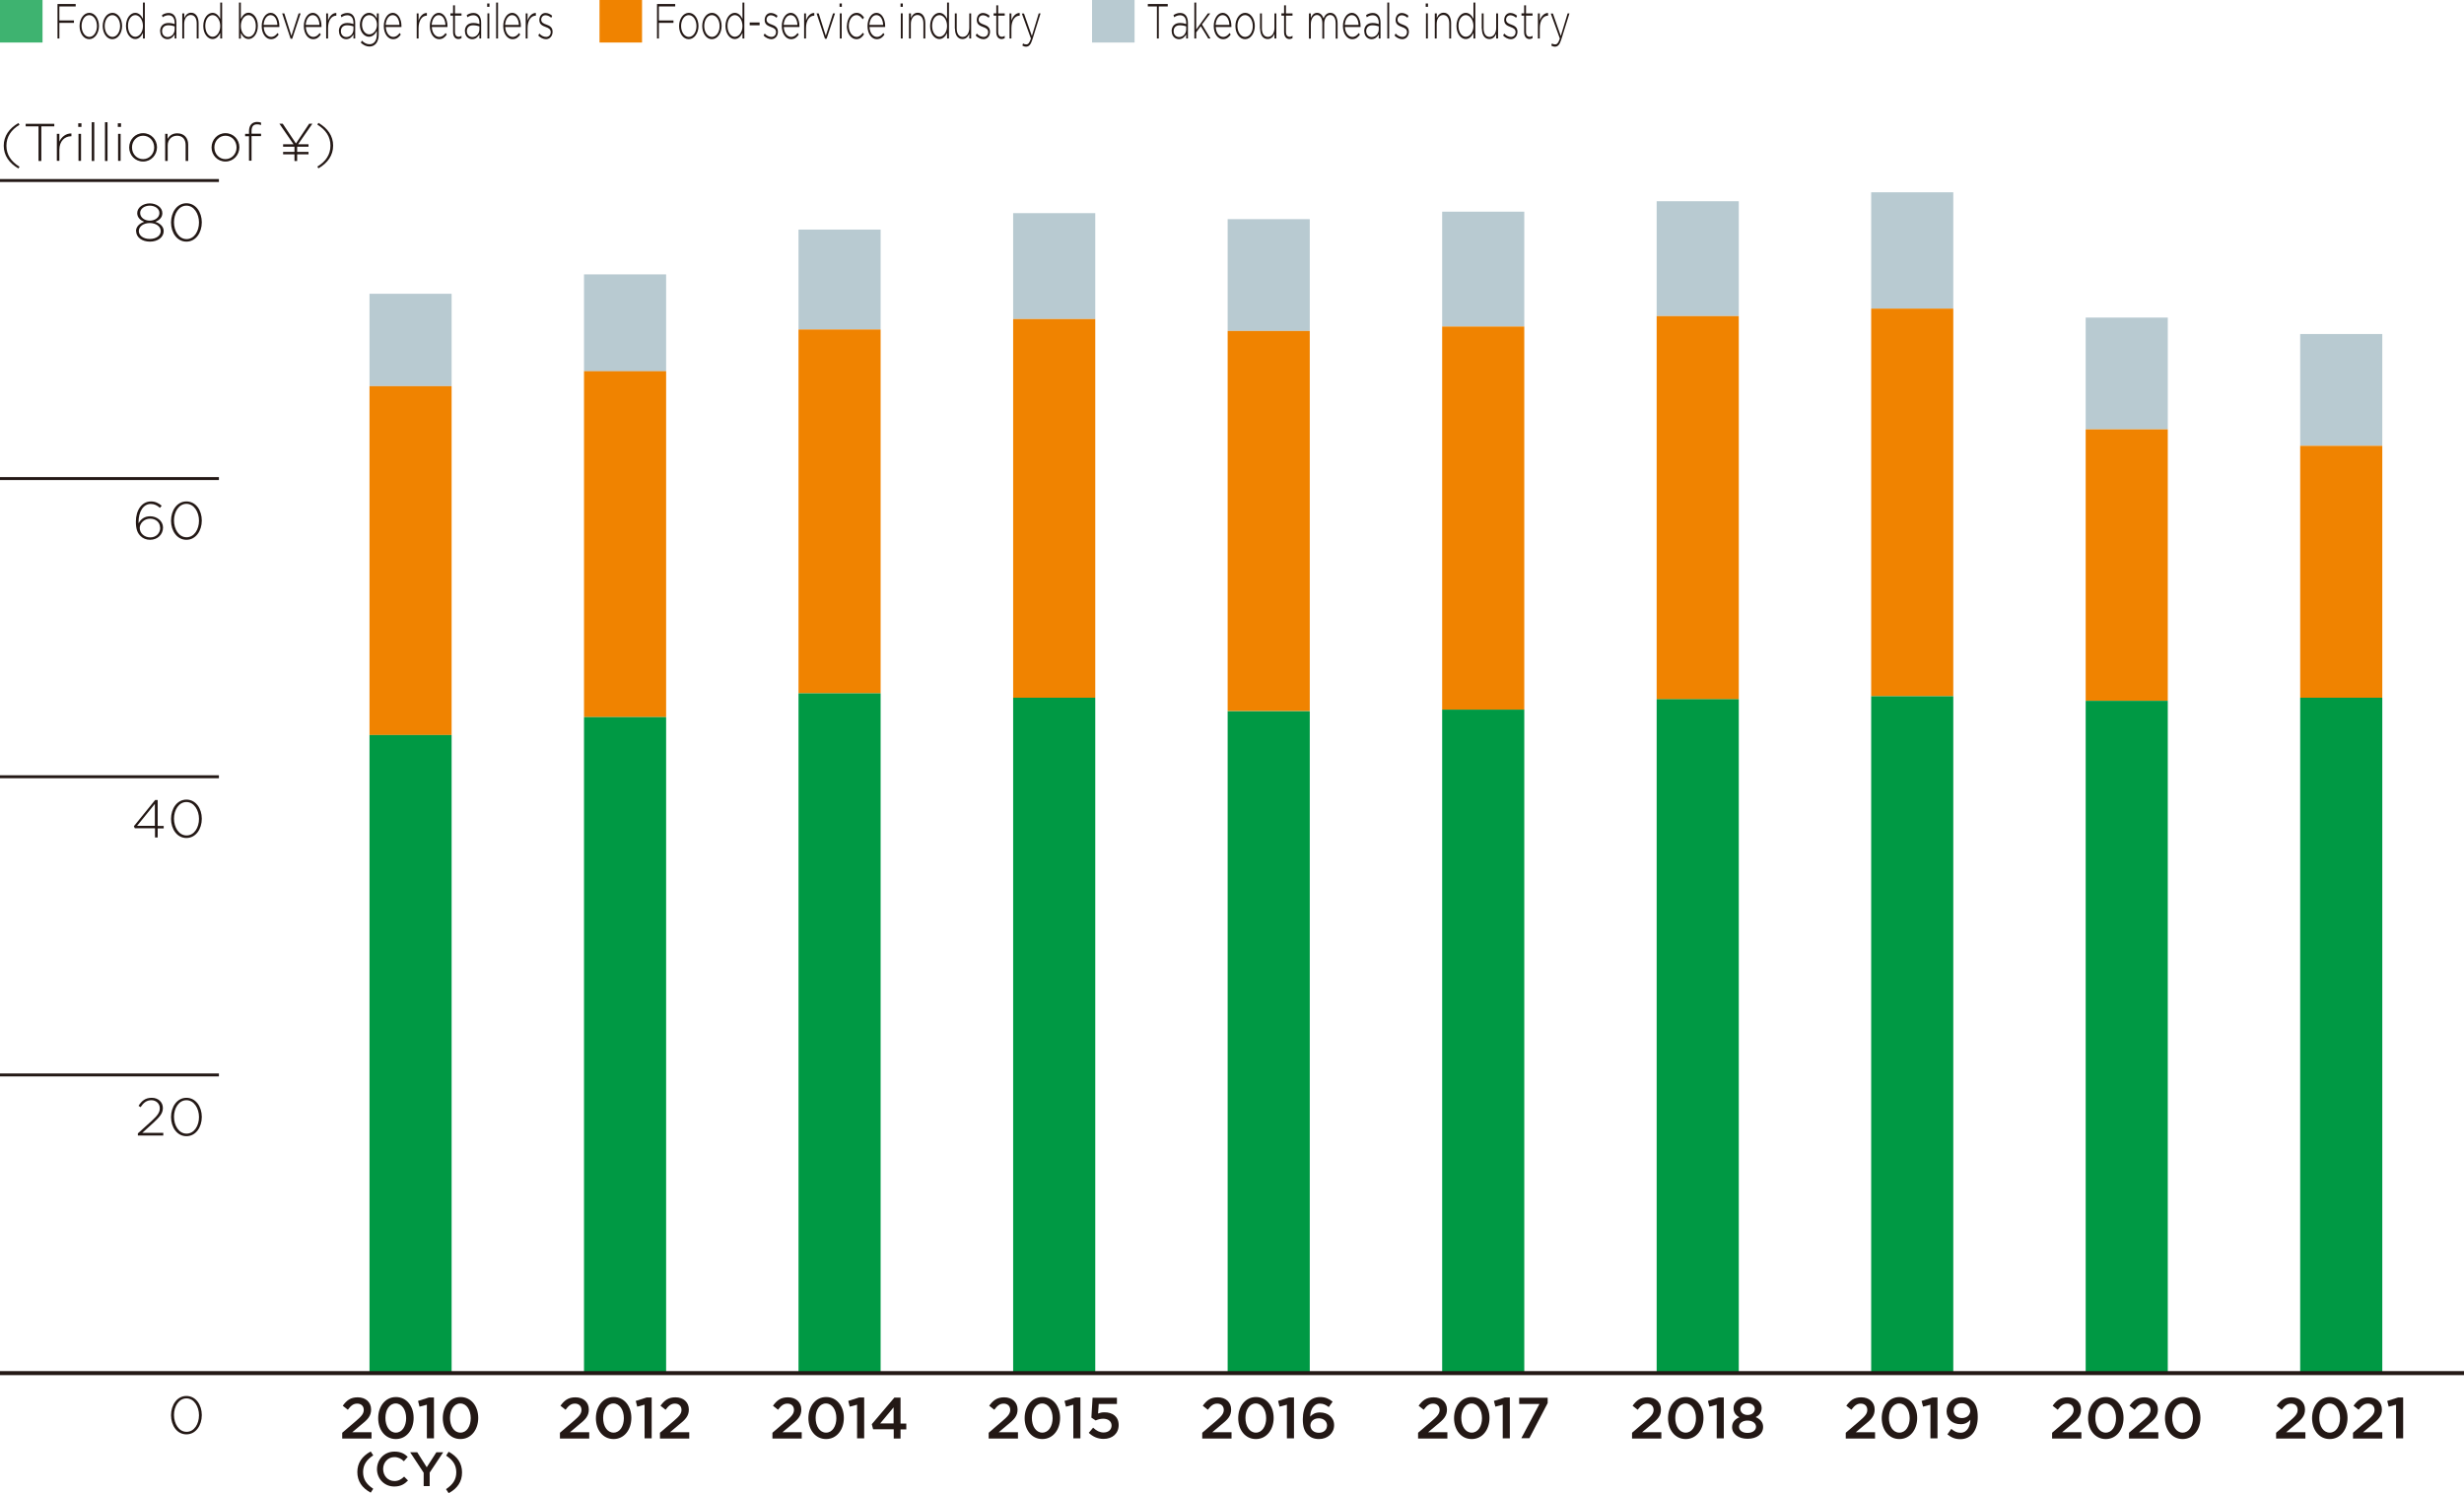 <?xml version="1.0" encoding="UTF-8"?><svg id="_レイヤー_2" xmlns="http://www.w3.org/2000/svg" viewBox="0 0 184.25 111.65"><defs><style>.cls-1{fill:#094;}.cls-2{fill:#f08300;}.cls-3{fill:#b8cad1;}.cls-4{fill:#231815;}.cls-5{fill:#3eb370;}.cls-6{stroke-width:.22px;}.cls-6,.cls-7{fill:none;stroke:#231815;stroke-miterlimit:10;}.cls-7{stroke-width:.3px;}</style></defs><g id="_レイヤー_1-2"><g><line class="cls-6" y1="13.5" x2="16.37" y2="13.5"/><line class="cls-6" y1="80.39" x2="16.37" y2="80.39"/><line class="cls-6" y1="58.09" x2="16.37" y2="58.09"/><line class="cls-6" y1="35.79" x2="16.37" y2="35.79"/><g><path class="cls-4" d="M10.3,84.77l1.04-.94c.46-.42,.61-.65,.61-.95,0-.36-.29-.6-.63-.6-.35,0-.58,.18-.81,.52l-.15-.1c.24-.37,.5-.6,.99-.6s.83,.33,.83,.76h0c0,.39-.21,.64-.69,1.09l-.85,.77h1.57v.2h-1.9v-.15Z"/><path class="cls-4" d="M12.79,83.54h0c0-.77,.45-1.44,1.15-1.44s1.15,.66,1.15,1.43h0c0,.77-.45,1.44-1.15,1.44s-1.15-.66-1.15-1.43Zm2.09,0h0c0-.65-.37-1.26-.94-1.26s-.93,.6-.93,1.24h0c0,.65,.36,1.26,.94,1.26s.93-.6,.93-1.24Z"/></g><g><path class="cls-4" d="M11.58,61.94h-1.5l-.07-.15,1.59-1.96h.19v1.94h.45v.18h-.45v.68h-.2v-.68Zm0-.18v-1.64l-1.33,1.64h1.33Z"/><path class="cls-4" d="M12.79,61.24h0c0-.77,.45-1.44,1.15-1.44s1.15,.66,1.15,1.43h0c0,.77-.45,1.44-1.15,1.44s-1.15-.66-1.15-1.43Zm2.09,0h0c0-.65-.37-1.26-.94-1.26s-.93,.6-.93,1.24h0c0,.65,.36,1.26,.94,1.26s.93-.6,.93-1.24Z"/></g><g><path class="cls-4" d="M10.51,40.09c-.23-.23-.35-.51-.35-1.08h0c0-.85,.44-1.51,1.13-1.51,.32,0,.56,.12,.8,.32l-.13,.16c-.21-.19-.42-.29-.69-.29-.56,0-.91,.58-.91,1.36v.08c.19-.33,.47-.52,.87-.52,.5,0,.96,.35,.96,.84h0c0,.53-.42,.92-.97,.92-.29,0-.54-.11-.71-.28Zm1.46-.63h0c0-.39-.31-.67-.75-.67s-.77,.35-.77,.69h0c0,.4,.34,.71,.79,.71s.74-.33,.74-.72Z"/><path class="cls-4" d="M12.79,38.94h0c0-.77,.45-1.44,1.15-1.44s1.15,.66,1.15,1.43h0c0,.77-.45,1.44-1.15,1.44s-1.15-.66-1.15-1.43Zm2.09,0h0c0-.65-.37-1.26-.94-1.26s-.93,.6-.93,1.24h0c0,.65,.36,1.26,.94,1.26s.93-.6,.93-1.24Z"/></g><g><path class="cls-4" d="M10.17,17.28h0c0-.33,.27-.58,.61-.69-.27-.11-.52-.32-.52-.65h0c0-.44,.46-.73,.94-.73s.94,.29,.94,.73h0c0,.34-.25,.54-.52,.65,.35,.11,.62,.36,.62,.69h0c0,.47-.45,.79-1.03,.79s-1.03-.32-1.03-.78Zm1.85,0h0c0-.35-.36-.6-.82-.6s-.82,.25-.82,.6h0c0,.32,.31,.59,.82,.59s.82-.27,.82-.59Zm-.1-1.35h0c0-.32-.32-.55-.72-.55s-.72,.23-.72,.54h0c0,.35,.33,.58,.72,.58s.72-.23,.72-.57Z"/><path class="cls-4" d="M12.79,16.64h0c0-.77,.45-1.44,1.15-1.44s1.15,.66,1.15,1.43h0c0,.77-.45,1.44-1.15,1.44s-1.15-.66-1.15-1.43Zm2.09,0h0c0-.65-.37-1.26-.94-1.26s-.93,.6-.93,1.24h0c0,.65,.36,1.26,.94,1.26s.93-.6,.93-1.24Z"/></g><path class="cls-4" d="M12.79,105.84h0c0-.77,.45-1.44,1.15-1.44s1.15,.66,1.15,1.43h0c0,.77-.45,1.44-1.15,1.44s-1.15-.66-1.15-1.43Zm2.09,0h0c0-.65-.37-1.26-.94-1.26s-.93,.6-.93,1.24h0c0,.65,.36,1.26,.94,1.26s.93-.6,.93-1.24Z"/><g><path class="cls-4" d="M25.59,107.15l1.04-.89c.42-.36,.57-.55,.57-.82,0-.3-.21-.47-.49-.47s-.47,.15-.7,.46l-.38-.3c.29-.4,.58-.63,1.12-.63,.59,0,1,.36,1,.91h0c0,.49-.25,.75-.79,1.18l-.62,.52h1.44v.47h-2.19v-.42Z"/><path class="cls-4" d="M28.28,106.06h0c0-.88,.53-1.58,1.33-1.58s1.32,.69,1.32,1.56h0c0,.88-.53,1.58-1.33,1.58s-1.32-.69-1.32-1.56Zm2.09,0h0c0-.61-.31-1.1-.78-1.1s-.77,.48-.77,1.08h0c0,.61,.3,1.1,.78,1.1s.77-.49,.77-1.08Z"/><path class="cls-4" d="M31.92,105.05l-.55,.15-.11-.43,.82-.26h.37v3.06h-.53v-2.51Z"/><path class="cls-4" d="M33.11,106.06h0c0-.88,.53-1.58,1.33-1.58s1.32,.69,1.32,1.56h0c0,.88-.53,1.58-1.33,1.58s-1.32-.69-1.32-1.56Zm2.09,0h0c0-.61-.31-1.1-.78-1.1s-.77,.48-.77,1.08h0c0,.61,.3,1.1,.78,1.1s.77-.49,.77-1.08Z"/></g><g><path class="cls-4" d="M41.87,107.15l1.04-.89c.42-.36,.57-.55,.57-.82,0-.3-.21-.47-.49-.47s-.47,.15-.7,.46l-.38-.3c.29-.4,.58-.63,1.12-.63,.59,0,1,.36,1,.91h0c0,.49-.25,.75-.79,1.18l-.62,.52h1.44v.47h-2.19v-.42Z"/><path class="cls-4" d="M44.56,106.06h0c0-.88,.53-1.58,1.33-1.58s1.32,.69,1.32,1.56h0c0,.88-.53,1.58-1.33,1.58s-1.32-.69-1.32-1.56Zm2.09,0h0c0-.61-.31-1.1-.78-1.1s-.77,.48-.77,1.08h0c0,.61,.3,1.1,.78,1.1s.77-.49,.77-1.08Z"/><path class="cls-4" d="M48.2,105.05l-.55,.15-.11-.43,.82-.26h.37v3.06h-.53v-2.51Z"/><path class="cls-4" d="M49.35,107.15l1.04-.89c.42-.36,.57-.55,.57-.82,0-.3-.21-.47-.49-.47s-.47,.15-.7,.46l-.38-.3c.29-.4,.58-.63,1.12-.63,.59,0,1,.36,1,.91h0c0,.49-.25,.75-.79,1.18l-.62,.52h1.44v.47h-2.19v-.42Z"/></g><g><path class="cls-4" d="M57.76,107.15l1.04-.89c.42-.36,.57-.55,.57-.82,0-.3-.21-.47-.49-.47s-.47,.15-.7,.46l-.38-.3c.29-.4,.58-.63,1.12-.63,.59,0,1,.36,1,.91h0c0,.49-.25,.75-.79,1.18l-.62,.52h1.44v.47h-2.19v-.42Z"/><path class="cls-4" d="M60.45,106.06h0c0-.88,.53-1.58,1.33-1.58s1.32,.69,1.32,1.56h0c0,.88-.53,1.58-1.33,1.58s-1.32-.69-1.32-1.56Zm2.09,0h0c0-.61-.31-1.1-.78-1.1s-.77,.48-.77,1.08h0c0,.61,.3,1.1,.78,1.1s.77-.49,.77-1.08Z"/><path class="cls-4" d="M64.09,105.05l-.55,.15-.11-.43,.82-.26h.37v3.06h-.53v-2.51Z"/><path class="cls-4" d="M66.82,106.89h-1.53l-.1-.38,1.69-1.99h.46v1.94h.43v.44h-.43v.68h-.51v-.68Zm0-.44v-1.2l-1,1.2h1Z"/></g><g><path class="cls-4" d="M73.93,107.15l1.04-.89c.42-.36,.57-.55,.57-.82,0-.3-.21-.47-.49-.47s-.47,.15-.7,.46l-.38-.3c.29-.4,.58-.63,1.12-.63,.59,0,1,.36,1,.91h0c0,.49-.25,.75-.79,1.18l-.62,.52h1.44v.47h-2.19v-.42Z"/><path class="cls-4" d="M76.62,106.06h0c0-.88,.53-1.58,1.33-1.58s1.32,.69,1.32,1.56h0c0,.88-.53,1.58-1.33,1.58s-1.32-.69-1.32-1.56Zm2.09,0h0c0-.61-.31-1.1-.78-1.1s-.77,.48-.77,1.08h0c0,.61,.3,1.1,.78,1.1s.77-.49,.77-1.08Z"/><path class="cls-4" d="M80.26,105.05l-.55,.15-.11-.43,.82-.26h.37v3.06h-.53v-2.51Z"/><path class="cls-4" d="M81.41,107.16l.33-.39c.24,.23,.5,.36,.78,.36,.36,0,.6-.21,.6-.52h0c0-.32-.26-.51-.63-.51-.22,0-.4,.06-.56,.13l-.32-.21,.09-1.49h1.82v.47h-1.36l-.05,.71c.14-.05,.28-.09,.48-.09,.59,0,1.06,.31,1.06,.95h0c0,.63-.46,1.04-1.13,1.04-.46,0-.83-.19-1.11-.46Z"/></g><g><path class="cls-4" d="M89.9,107.15l1.04-.89c.42-.36,.57-.55,.57-.82,0-.3-.21-.47-.49-.47s-.47,.15-.7,.46l-.38-.3c.29-.4,.58-.63,1.12-.63,.59,0,1,.36,1,.91h0c0,.49-.25,.75-.79,1.18l-.62,.52h1.44v.47h-2.19v-.42Z"/><path class="cls-4" d="M92.59,106.06h0c0-.88,.53-1.58,1.33-1.58s1.32,.69,1.32,1.56h0c0,.88-.53,1.58-1.33,1.58s-1.32-.69-1.32-1.56Zm2.09,0h0c0-.61-.31-1.1-.78-1.1s-.77,.48-.77,1.08h0c0,.61,.3,1.1,.78,1.1s.77-.49,.77-1.08Z"/><path class="cls-4" d="M96.23,105.05l-.55,.15-.11-.43,.82-.26h.37v3.06h-.53v-2.51Z"/><path class="cls-4" d="M97.79,107.3c-.23-.23-.37-.55-.37-1.16h0c0-.94,.44-1.66,1.3-1.66,.39,0,.66,.13,.93,.34l-.29,.41c-.21-.16-.39-.26-.66-.26-.53,0-.72,.55-.73,.97,.18-.19,.4-.31,.73-.31,.58,0,1.06,.35,1.06,.95h0c0,.61-.49,1.04-1.13,1.04-.37,0-.64-.12-.84-.32Zm1.44-.69h0c0-.31-.24-.54-.62-.54s-.62,.24-.62,.53h0c0,.32,.25,.55,.63,.55s.61-.23,.61-.55Z"/></g><g><path class="cls-4" d="M106.04,107.15l1.04-.89c.42-.36,.57-.55,.57-.82,0-.3-.21-.47-.49-.47s-.47,.15-.7,.46l-.38-.3c.29-.4,.58-.63,1.12-.63,.59,0,1,.36,1,.91h0c0,.49-.25,.75-.79,1.18l-.62,.52h1.44v.47h-2.19v-.42Z"/><path class="cls-4" d="M108.73,106.06h0c0-.88,.53-1.58,1.33-1.58s1.32,.69,1.32,1.56h0c0,.88-.53,1.58-1.33,1.58s-1.32-.69-1.32-1.56Zm2.09,0h0c0-.61-.31-1.1-.78-1.1s-.77,.48-.77,1.08h0c0,.61,.3,1.1,.78,1.1s.77-.49,.77-1.08Z"/><path class="cls-4" d="M112.37,105.05l-.55,.15-.11-.43,.82-.26h.37v3.06h-.53v-2.51Z"/><path class="cls-4" d="M115.13,105h-1.53v-.47h2.13v.4l-1.37,2.63h-.6l1.36-2.57Z"/></g><g><path class="cls-4" d="M138.02,107.15l1.04-.89c.42-.36,.57-.55,.57-.82,0-.3-.21-.47-.49-.47s-.47,.15-.7,.46l-.38-.3c.29-.4,.58-.63,1.12-.63,.59,0,1,.36,1,.91h0c0,.49-.25,.75-.79,1.18l-.62,.52h1.44v.47h-2.19v-.42Z"/><path class="cls-4" d="M140.71,106.06h0c0-.88,.53-1.58,1.33-1.58s1.32,.69,1.32,1.56h0c0,.88-.53,1.58-1.33,1.58s-1.32-.69-1.32-1.56Zm2.09,0h0c0-.61-.31-1.1-.78-1.1s-.77,.48-.77,1.08h0c0,.61,.3,1.1,.78,1.1s.77-.49,.77-1.08Z"/><path class="cls-4" d="M144.35,105.05l-.55,.15-.11-.43,.82-.26h.37v3.06h-.53v-2.51Z"/><path class="cls-4" d="M147.34,106.18c-.17,.2-.4,.33-.71,.33-.65,0-1.07-.38-1.07-.96h0c0-.6,.46-1.06,1.13-1.06,.38,0,.63,.11,.84,.32,.22,.23,.36,.56,.36,1.16h0c0,.98-.48,1.66-1.3,1.66-.42,0-.71-.15-.97-.36l.29-.41c.23,.19,.43,.29,.69,.29,.54,0,.73-.55,.74-.96Zm-.02-.67h0c0-.32-.25-.57-.63-.57s-.6,.25-.6,.56h0c0,.32,.24,.55,.62,.55s.62-.25,.62-.55Z"/></g><g><path class="cls-4" d="M170.2,107.15l1.04-.89c.42-.36,.57-.55,.57-.82,0-.3-.21-.47-.49-.47s-.47,.15-.7,.46l-.38-.3c.29-.4,.58-.63,1.12-.63,.59,0,1,.36,1,.91h0c0,.49-.25,.75-.79,1.18l-.62,.52h1.44v.47h-2.19v-.42Z"/><path class="cls-4" d="M172.89,106.06h0c0-.88,.53-1.58,1.33-1.58s1.32,.69,1.32,1.56h0c0,.88-.53,1.58-1.33,1.58s-1.32-.69-1.32-1.56Zm2.09,0h0c0-.61-.31-1.1-.78-1.1s-.77,.48-.77,1.08h0c0,.61,.3,1.1,.78,1.1s.77-.49,.77-1.08Z"/><path class="cls-4" d="M175.95,107.15l1.04-.89c.42-.36,.57-.55,.57-.82,0-.3-.21-.47-.49-.47s-.47,.15-.7,.46l-.38-.3c.29-.4,.58-.63,1.12-.63,.59,0,1,.36,1,.91h0c0,.49-.25,.75-.79,1.18l-.62,.52h1.44v.47h-2.19v-.42Z"/><path class="cls-4" d="M179.17,105.05l-.55,.15-.11-.43,.82-.26h.37v3.06h-.53v-2.51Z"/></g><g><path class="cls-4" d="M122.04,107.15l1.04-.89c.42-.36,.57-.55,.57-.82,0-.3-.21-.47-.49-.47s-.47,.15-.7,.46l-.38-.3c.29-.4,.58-.63,1.12-.63,.59,0,1,.36,1,.91h0c0,.49-.25,.75-.79,1.18l-.62,.52h1.44v.47h-2.19v-.42Z"/><path class="cls-4" d="M124.73,106.06h0c0-.88,.53-1.58,1.33-1.58s1.32,.69,1.32,1.56h0c0,.88-.53,1.58-1.33,1.58s-1.32-.69-1.32-1.56Zm2.09,0h0c0-.61-.31-1.1-.78-1.1s-.77,.48-.77,1.08h0c0,.61,.3,1.1,.78,1.1s.77-.49,.77-1.08Z"/><path class="cls-4" d="M128.37,105.05l-.55,.15-.11-.43,.82-.26h.37v3.06h-.53v-2.51Z"/><path class="cls-4" d="M129.52,106.74h0c0-.37,.2-.6,.55-.75-.26-.13-.44-.34-.44-.68h0c0-.47,.45-.83,1.05-.83s1.05,.35,1.05,.82h0c0,.35-.19,.55-.44,.68,.33,.15,.55,.37,.55,.73h0c0,.55-.49,.89-1.16,.89s-1.16-.35-1.16-.87Zm1.79-.03h0c0-.29-.28-.47-.64-.47s-.63,.18-.63,.46h0c0,.26,.23,.46,.63,.46s.64-.2,.64-.46Zm-.09-1.34h0c0-.24-.22-.43-.54-.43s-.54,.19-.54,.42h0c0,.27,.23,.46,.54,.46s.54-.19,.54-.45Z"/></g><g><path class="cls-4" d="M153.45,107.15l1.04-.89c.42-.36,.57-.55,.57-.82,0-.3-.21-.47-.49-.47s-.47,.15-.7,.46l-.38-.3c.29-.4,.58-.63,1.12-.63,.59,0,1,.36,1,.91h0c0,.49-.25,.75-.79,1.18l-.62,.52h1.44v.47h-2.19v-.42Z"/><path class="cls-4" d="M156.14,106.06h0c0-.88,.53-1.58,1.33-1.58s1.32,.69,1.32,1.56h0c0,.88-.53,1.58-1.33,1.58s-1.32-.69-1.32-1.56Zm2.09,0h0c0-.61-.31-1.1-.78-1.1s-.77,.48-.77,1.08h0c0,.61,.3,1.1,.78,1.1s.77-.49,.77-1.08Z"/><path class="cls-4" d="M159.2,107.15l1.04-.89c.42-.36,.57-.55,.57-.82,0-.3-.21-.47-.49-.47s-.47,.15-.7,.46l-.38-.3c.29-.4,.58-.63,1.12-.63,.59,0,1,.36,1,.91h0c0,.49-.25,.75-.79,1.18l-.62,.52h1.44v.47h-2.19v-.42Z"/><path class="cls-4" d="M161.89,106.06h0c0-.88,.53-1.58,1.33-1.58s1.32,.69,1.32,1.56h0c0,.88-.53,1.58-1.33,1.58s-1.32-.69-1.32-1.56Zm2.09,0h0c0-.61-.31-1.1-.78-1.1s-.77,.48-.77,1.08h0c0,.61,.3,1.1,.78,1.1s.77-.49,.77-1.08Z"/></g><g><path class="cls-4" d="M.28,10.9c0-.72,.4-1.3,1.1-1.7l.08,.13c-.63,.38-.98,.9-.98,1.57s.35,1.18,.98,1.57l-.08,.13c-.7-.4-1.1-.98-1.1-1.7Z"/><path class="cls-4" d="M2.89,9.45h-.97v-.19h2.14v.19h-.97v2.59h-.21v-2.59Z"/><path class="cls-4" d="M4.25,10.01h.19v.58c.16-.36,.5-.62,.9-.61v.21h-.02c-.47,0-.88,.35-.88,1.01v.83h-.19v-2.02Z"/><path class="cls-4" d="M5.85,9.22h.24v.27h-.24v-.27Zm.02,.79h.19v2.02h-.19v-2.02Z"/><path class="cls-4" d="M6.86,9.14h.19v2.9h-.19v-2.9Z"/><path class="cls-4" d="M7.85,9.14h.19v2.9h-.19v-2.9Z"/><path class="cls-4" d="M8.81,9.22h.24v.27h-.24v-.27Zm.02,.79h.19v2.02h-.19v-2.02Z"/><path class="cls-4" d="M9.66,11.03h0c0-.58,.44-1.07,1.04-1.07s1.04,.48,1.04,1.05h0c0,.58-.44,1.07-1.04,1.07s-1.04-.48-1.04-1.05Zm1.87,0h0c0-.5-.36-.88-.83-.88s-.83,.39-.83,.87h0c0,.5,.36,.88,.83,.88s.83-.39,.83-.87Z"/><path class="cls-4" d="M12.34,10.01h.19v.38c.13-.24,.36-.42,.73-.42,.51,0,.81,.35,.81,.83v1.24h-.19v-1.2c0-.42-.23-.69-.64-.69s-.7,.3-.7,.72v1.17h-.19v-2.02Z"/><path class="cls-4" d="M15.82,11.03h0c0-.58,.44-1.07,1.04-1.07s1.04,.48,1.04,1.05h0c0,.58-.44,1.07-1.04,1.07s-1.04-.48-1.04-1.05Zm1.87,0h0c0-.5-.36-.88-.83-.88s-.83,.39-.83,.87h0c0,.5,.36,.88,.83,.88s.83-.39,.83-.87Z"/><path class="cls-4" d="M18.62,10.19h-.29v-.18h.29v-.2c0-.23,.06-.41,.18-.53,.1-.1,.25-.16,.42-.16,.12,0,.21,.02,.3,.05v.18c-.12-.04-.2-.05-.3-.05-.28,0-.41,.17-.41,.51v.19h.71v.18h-.71v1.84h-.19v-1.84Z"/><path class="cls-4" d="M21.18,10.79h.77l-1.06-1.54h.25l.99,1.48,.99-1.48h.24l-1.07,1.54h.78v.18h-.85v.39h.85v.18h-.85v.5h-.2v-.5h-.85v-.18h.85v-.39h-.85v-.18Z"/><path class="cls-4" d="M23.73,12.46c.63-.38,.98-.9,.98-1.57s-.35-1.18-.98-1.57l.08-.13c.7,.4,1.1,.98,1.1,1.7s-.4,1.3-1.1,1.7l-.08-.13Z"/></g><g><path class="cls-4" d="M26.72,110.1c0-.68,.34-1.19,1-1.55l.19,.29c-.51,.34-.76,.72-.76,1.25s.24,.91,.76,1.25l-.19,.29c-.66-.36-1-.86-1-1.55Z"/><path class="cls-4" d="M28.19,109.88h0c0-.73,.54-1.32,1.31-1.32,.47,0,.75,.16,.99,.39l-.29,.33c-.2-.19-.42-.31-.71-.31-.48,0-.84,.4-.84,.89h0c0,.5,.35,.9,.84,.9,.31,0,.51-.12,.73-.33l.29,.29c-.26,.27-.55,.45-1.03,.45-.74,0-1.29-.58-1.29-1.3Z"/><path class="cls-4" d="M31.68,110.14l-1.01-1.53h.53l.71,1.12,.72-1.12h.51l-1.01,1.52v1.01h-.45v-1Z"/><path class="cls-4" d="M33.36,111.36c.51-.34,.76-.72,.76-1.25s-.24-.91-.76-1.25l.19-.29c.66,.36,1,.86,1,1.55s-.34,1.19-1,1.55l-.19-.29Z"/></g><g><rect class="cls-3" x="27.63" y="21.97" width="6.14" height="6.91"/><rect class="cls-2" x="27.63" y="28.88" width="6.14" height="26.09"/><rect class="cls-1" x="27.63" y="54.97" width="6.14" height="47.72"/></g><g><rect class="cls-3" x="43.67" y="20.52" width="6.14" height="7.25"/><rect class="cls-2" x="43.67" y="27.76" width="6.14" height="25.87"/><rect class="cls-1" x="43.67" y="53.63" width="6.14" height="49.06"/></g><g><rect class="cls-3" x="59.71" y="17.17" width="6.14" height="7.47"/><rect class="cls-2" x="59.71" y="24.64" width="6.14" height="27.21"/><rect class="cls-1" x="59.71" y="51.85" width="6.14" height="50.84"/></g><g><rect class="cls-3" x="75.76" y="15.94" width="6.14" height="7.92"/><rect class="cls-2" x="75.76" y="23.86" width="6.14" height="28.32"/><rect class="cls-1" x="75.76" y="52.18" width="6.14" height="50.51"/></g><g><rect class="cls-3" x="91.8" y="16.39" width="6.14" height="8.36"/><rect class="cls-2" x="91.8" y="24.75" width="6.14" height="28.43"/><rect class="cls-1" x="91.8" y="53.19" width="6.14" height="49.51"/></g><g><rect class="cls-3" x="107.84" y="15.83" width="6.14" height="8.59"/><rect class="cls-2" x="107.84" y="24.42" width="6.14" height="28.66"/><rect class="cls-1" x="107.84" y="53.07" width="6.14" height="49.62"/></g><g><rect class="cls-3" x="139.92" y="14.38" width="6.14" height="8.7"/><rect class="cls-2" x="139.92" y="23.08" width="6.14" height="28.99"/><rect class="cls-1" x="139.92" y="52.07" width="6.14" height="50.62"/></g><g><rect class="cls-3" x="172" y="24.98" width="6.14" height="8.36"/><rect class="cls-2" x="172" y="33.34" width="6.14" height="18.84"/><rect class="cls-1" x="172" y="52.18" width="6.14" height="50.51"/></g><g><rect class="cls-3" x="123.88" y="15.05" width="6.14" height="8.59"/><rect class="cls-2" x="123.88" y="23.64" width="6.14" height="28.66"/><rect class="cls-1" x="123.88" y="52.29" width="6.14" height="50.4"/></g><g><rect class="cls-3" x="155.96" y="23.75" width="6.14" height="8.36"/><rect class="cls-2" x="155.96" y="32.11" width="6.14" height="20.29"/><rect class="cls-1" x="155.96" y="52.41" width="6.14" height="50.29"/></g><line class="cls-7" x1="184.25" y1="102.69" y2="102.69"/><g><rect class="cls-5" width="3.18" height="3.18"/><g><path class="cls-4" d="M4.3,.3h1.36v.18h-1.22V1.53h1.09v.18h-1.09v1.17h-.14V.3Z"/><path class="cls-4" d="M5.95,1.95h0c0-.54,.31-.99,.73-.99s.72,.45,.72,.98h0c0,.54-.31,.99-.73,.99s-.72-.45-.72-.98Zm1.3,0h0c0-.46-.25-.82-.58-.82s-.57,.37-.57,.81h0c0,.46,.25,.82,.58,.82s.57-.37,.57-.81Z"/><path class="cls-4" d="M7.68,1.95h0c0-.54,.31-.99,.73-.99s.72,.45,.72,.98h0c0,.54-.31,.99-.73,.99s-.72-.45-.72-.98Zm1.3,0h0c0-.46-.25-.82-.58-.82s-.57,.37-.57,.81h0c0,.46,.25,.82,.58,.82s.57-.37,.57-.81Z"/><path class="cls-4" d="M9.42,1.95h0c0-.62,.35-.99,.69-.99,.28,0,.46,.21,.58,.45V.19h.14V2.88h-.14v-.42c-.12,.25-.3,.46-.58,.46-.34,0-.69-.37-.69-.98Zm1.27,0h0c0-.49-.28-.82-.57-.82s-.55,.3-.55,.8h0c0,.5,.26,.82,.55,.82s.57-.33,.57-.81Z"/><path class="cls-4" d="M11.97,2.34h0c0-.4,.25-.62,.62-.62,.2,0,.33,.03,.47,.08v-.08c0-.38-.17-.58-.46-.58-.17,0-.31,.06-.44,.15l-.05-.16c.15-.1,.31-.16,.5-.16s.34,.07,.44,.21c.09,.13,.14,.3,.14,.53v1.17h-.13v-.31c-.1,.18-.27,.36-.54,.36s-.54-.2-.54-.59Zm1.09-.16v-.21c-.12-.04-.28-.08-.48-.08-.3,0-.46,.18-.46,.44h0c0,.28,.19,.44,.41,.44,.29,0,.53-.24,.53-.58Z"/><path class="cls-4" d="M13.64,1h.14v.35c.09-.22,.25-.4,.51-.4,.36,0,.56,.33,.56,.78v1.15h-.14V1.76c0-.39-.16-.64-.45-.64s-.49,.28-.49,.67v1.09h-.14V1Z"/><path class="cls-4" d="M15.2,1.95h0c0-.62,.35-.99,.69-.99,.28,0,.46,.21,.58,.45V.19h.14V2.88h-.14v-.42c-.12,.25-.3,.46-.58,.46-.34,0-.69-.37-.69-.98Zm1.27,0h0c0-.49-.28-.82-.57-.82s-.55,.3-.55,.8h0c0,.5,.26,.82,.55,.82s.57-.33,.57-.81Z"/><path class="cls-4" d="M18.01,2.48v.41h-.14V.19h.14V1.42c.12-.25,.3-.47,.58-.47,.34,0,.69,.37,.69,.98h0c0,.62-.35,.99-.69,.99-.28,0-.46-.21-.58-.45Zm1.12-.53h0c0-.5-.26-.82-.55-.82s-.57,.33-.57,.81h0c0,.49,.28,.82,.57,.82s.55-.3,.55-.81Z"/><path class="cls-4" d="M19.57,1.95h0c0-.55,.29-.99,.67-.99s.65,.43,.65,.99c0,.03,0,.04,0,.07h-1.17c.02,.47,.28,.74,.55,.74,.22,0,.37-.13,.48-.29l.09,.11c-.14,.21-.31,.35-.58,.35-.37,0-.69-.39-.69-.98Zm1.17-.09c-.02-.38-.18-.73-.51-.73-.28,0-.49,.31-.52,.73h1.02Z"/><path class="cls-4" d="M21.1,1h.16l.53,1.68,.54-1.68h.15l-.63,1.9h-.12l-.63-1.9Z"/><path class="cls-4" d="M22.72,1.95h0c0-.55,.29-.99,.67-.99s.65,.43,.65,.99c0,.03,0,.04,0,.07h-1.17c.02,.47,.28,.74,.55,.74,.22,0,.37-.13,.48-.29l.09,.11c-.14,.21-.31,.35-.58,.35-.37,0-.69-.39-.69-.98Zm1.17-.09c-.02-.38-.18-.73-.51-.73-.28,0-.49,.31-.52,.73h1.02Z"/><path class="cls-4" d="M24.39,1h.14v.54c.11-.34,.35-.58,.62-.57v.2h-.01c-.33,0-.61,.33-.61,.94v.77h-.14V1Z"/><path class="cls-4" d="M25.34,2.34h0c0-.4,.25-.62,.62-.62,.2,0,.33,.03,.47,.08v-.08c0-.38-.17-.58-.46-.58-.17,0-.31,.06-.44,.15l-.05-.16c.15-.1,.31-.16,.5-.16s.34,.07,.44,.21c.09,.13,.14,.3,.14,.53v1.17h-.13v-.31c-.1,.18-.27,.36-.54,.36s-.54-.2-.54-.59Zm1.09-.16v-.21c-.12-.04-.28-.08-.48-.08-.3,0-.46,.18-.46,.44h0c0,.28,.19,.44,.41,.44,.29,0,.53-.24,.53-.58Z"/><path class="cls-4" d="M26.98,3.19l.08-.15c.17,.17,.36,.27,.57,.27,.32,0,.55-.25,.55-.73v-.27c-.12,.23-.31,.44-.59,.44-.34,0-.68-.35-.68-.89h0c0-.55,.34-.9,.68-.9,.28,0,.47,.2,.59,.42v-.38h.14v1.59c0,.27-.07,.49-.18,.64-.12,.16-.3,.25-.51,.25-.23,0-.45-.1-.65-.29Zm1.21-1.34h0c0-.44-.29-.72-.58-.72s-.54,.27-.54,.71h0c0,.43,.25,.73,.54,.73s.58-.29,.58-.72Z"/><path class="cls-4" d="M28.7,1.95h0c0-.55,.29-.99,.67-.99s.65,.43,.65,.99c0,.03,0,.04,0,.07h-1.17c.02,.47,.28,.74,.55,.74,.22,0,.37-.13,.48-.29l.09,.11c-.14,.21-.31,.35-.58,.35-.37,0-.69-.39-.69-.98Zm1.17-.09c-.02-.38-.18-.73-.51-.73-.28,0-.49,.31-.52,.73h1.02Z"/><path class="cls-4" d="M31.16,1h.14v.54c.11-.34,.35-.58,.62-.57v.2h-.01c-.33,0-.61,.33-.61,.94v.77h-.14V1Z"/><path class="cls-4" d="M32.14,1.95h0c0-.55,.29-.99,.67-.99s.65,.43,.65,.99c0,.03,0,.04,0,.07h-1.17c.02,.47,.28,.74,.55,.74,.22,0,.37-.13,.48-.29l.09,.11c-.14,.21-.31,.35-.58,.35-.37,0-.69-.39-.69-.98Zm1.17-.09c-.02-.38-.18-.73-.51-.73-.28,0-.49,.31-.52,.73h1.02Z"/><path class="cls-4" d="M33.88,2.4V1.17h-.2v-.17h.2V.4h.14V1h.49v.17h-.49v1.21c0,.27,.12,.37,.28,.37,.07,0,.13-.02,.21-.07v.17c-.07,.04-.14,.07-.23,.07-.22,0-.4-.16-.4-.52Z"/><path class="cls-4" d="M34.76,2.34h0c0-.4,.25-.62,.62-.62,.2,0,.33,.03,.47,.08v-.08c0-.38-.17-.58-.46-.58-.17,0-.31,.06-.44,.15l-.05-.16c.15-.1,.31-.16,.5-.16s.34,.07,.44,.21c.09,.13,.14,.3,.14,.53v1.17h-.13v-.31c-.1,.18-.27,.36-.54,.36s-.54-.2-.54-.59Zm1.09-.16v-.21c-.12-.04-.28-.08-.48-.08-.3,0-.46,.18-.46,.44h0c0,.28,.19,.44,.41,.44,.29,0,.53-.24,.53-.58Z"/><path class="cls-4" d="M36.43,.26h.17v.25h-.17v-.25Zm.02,.74h.14v1.88h-.14V1Z"/><path class="cls-4" d="M37.1,.19h.14V2.88h-.14V.19Z"/><path class="cls-4" d="M37.63,1.95h0c0-.55,.29-.99,.67-.99s.65,.43,.65,.99c0,.03,0,.04,0,.07h-1.17c.02,.47,.28,.74,.55,.74,.22,0,.37-.13,.48-.29l.09,.11c-.14,.21-.31,.35-.58,.35-.37,0-.69-.39-.69-.98Zm1.17-.09c-.02-.38-.18-.73-.51-.73-.28,0-.49,.31-.52,.73h1.02Z"/><path class="cls-4" d="M39.31,1h.14v.54c.11-.34,.35-.58,.62-.57v.2h-.01c-.33,0-.61,.33-.61,.94v.77h-.14V1Z"/><path class="cls-4" d="M40.25,2.65l.08-.14c.15,.16,.33,.25,.51,.25,.19,0,.34-.14,.34-.36h0c0-.23-.18-.31-.37-.38-.23-.09-.48-.18-.48-.52h0c0-.31,.19-.53,.46-.53,.17,0,.36,.08,.5,.21l-.07,.15c-.13-.12-.28-.19-.43-.19-.19,0-.32,.14-.32,.33h0c0,.22,.19,.3,.39,.37,.23,.08,.46,.2,.46,.53h0c0,.34-.22,.56-.49,.56-.2,0-.43-.11-.58-.27Z"/></g><rect class="cls-2" x="44.83" width="3.18" height="3.18"/><g><path class="cls-4" d="M49.13,.3h1.36v.18h-1.22V1.53h1.09v.18h-1.09v1.17h-.14V.3Z"/><path class="cls-4" d="M50.78,1.95h0c0-.54,.31-.99,.73-.99s.72,.45,.72,.98h0c0,.54-.31,.99-.73,.99s-.72-.45-.72-.98Zm1.3,0h0c0-.46-.25-.82-.58-.82s-.57,.37-.57,.81h0c0,.46,.25,.82,.58,.82s.57-.37,.57-.81Z"/><path class="cls-4" d="M52.51,1.95h0c0-.54,.31-.99,.73-.99s.72,.45,.72,.98h0c0,.54-.31,.99-.73,.99s-.72-.45-.72-.98Zm1.3,0h0c0-.46-.25-.82-.58-.82s-.57,.37-.57,.81h0c0,.46,.25,.82,.58,.82s.57-.37,.57-.81Z"/><path class="cls-4" d="M54.25,1.95h0c0-.62,.35-.99,.69-.99,.28,0,.46,.21,.58,.45V.19h.14V2.88h-.14v-.42c-.12,.25-.3,.46-.58,.46-.34,0-.69-.37-.69-.98Zm1.27,0h0c0-.49-.28-.82-.57-.82s-.55,.3-.55,.8h0c0,.5,.26,.82,.55,.82s.57-.33,.57-.81Z"/><path class="cls-4" d="M56.06,1.68h.74v.21h-.74v-.21Z"/><path class="cls-4" d="M57.1,2.65l.08-.14c.15,.16,.33,.25,.51,.25,.19,0,.34-.14,.34-.36h0c0-.23-.18-.31-.37-.38-.23-.09-.48-.18-.48-.52h0c0-.31,.19-.53,.46-.53,.17,0,.36,.08,.5,.21l-.07,.15c-.13-.12-.28-.19-.43-.19-.19,0-.32,.14-.32,.33h0c0,.22,.19,.3,.39,.37,.23,.08,.46,.2,.46,.53h0c0,.34-.22,.56-.49,.56-.2,0-.43-.11-.58-.27Z"/><path class="cls-4" d="M58.46,1.95h0c0-.55,.29-.99,.67-.99s.65,.43,.65,.99c0,.03,0,.04,0,.07h-1.17c.02,.47,.28,.74,.55,.74,.22,0,.37-.13,.48-.29l.09,.11c-.14,.21-.31,.35-.58,.35-.37,0-.69-.39-.69-.98Zm1.17-.09c-.02-.38-.18-.73-.51-.73-.28,0-.49,.31-.52,.73h1.02Z"/><path class="cls-4" d="M60.13,1h.14v.54c.11-.34,.35-.58,.62-.57v.2h-.01c-.33,0-.61,.33-.61,.94v.77h-.14V1Z"/><path class="cls-4" d="M61.06,1h.16l.53,1.68,.54-1.68h.15l-.63,1.9h-.12l-.63-1.9Z"/><path class="cls-4" d="M62.78,.26h.17v.25h-.17v-.25Zm.02,.74h.14v1.88h-.14V1Z"/><path class="cls-4" d="M63.33,1.95h0c0-.54,.31-.99,.72-.99,.27,0,.43,.16,.56,.35l-.1,.13c-.12-.17-.26-.31-.47-.31-.32,0-.57,.36-.57,.81h0c0,.46,.26,.82,.58,.82,.2,0,.35-.14,.47-.31l.09,.11c-.14,.22-.31,.37-.57,.37-.41,0-.72-.45-.72-.98Z"/><path class="cls-4" d="M64.87,1.95h0c0-.55,.29-.99,.67-.99s.65,.43,.65,.99c0,.03,0,.04,0,.07h-1.17c.02,.47,.28,.74,.55,.74,.22,0,.37-.13,.48-.29l.09,.11c-.14,.21-.31,.35-.58,.35-.37,0-.69-.39-.69-.98Zm1.17-.09c-.02-.38-.18-.73-.51-.73-.28,0-.49,.31-.52,.73h1.02Z"/><path class="cls-4" d="M67.34,.26h.17v.25h-.17v-.25Zm.02,.74h.14v1.88h-.14V1Z"/><path class="cls-4" d="M67.98,1h.14v.35c.09-.22,.25-.4,.51-.4,.36,0,.56,.33,.56,.78v1.15h-.14V1.76c0-.39-.16-.64-.45-.64s-.49,.28-.49,.67v1.09h-.14V1Z"/><path class="cls-4" d="M69.55,1.95h0c0-.62,.35-.99,.69-.99,.28,0,.46,.21,.58,.45V.19h.14V2.88h-.14v-.42c-.12,.25-.3,.46-.58,.46-.34,0-.69-.37-.69-.98Zm1.27,0h0c0-.49-.28-.82-.57-.82s-.55,.3-.55,.8h0c0,.5,.26,.82,.55,.82s.57-.33,.57-.81Z"/><path class="cls-4" d="M71.4,2.15V1h.14v1.12c0,.39,.16,.64,.45,.64s.49-.28,.49-.67V1h.14v1.88h-.14v-.35c-.09,.22-.25,.39-.51,.39-.36,0-.56-.32-.56-.78Z"/><path class="cls-4" d="M72.96,2.65l.08-.14c.15,.16,.33,.25,.51,.25,.19,0,.34-.14,.34-.36h0c0-.23-.18-.31-.37-.38-.23-.09-.48-.18-.48-.52h0c0-.31,.19-.53,.46-.53,.17,0,.36,.08,.5,.21l-.07,.15c-.13-.12-.28-.19-.43-.19-.19,0-.32,.14-.32,.33h0c0,.22,.19,.3,.39,.37,.23,.08,.46,.2,.46,.53h0c0,.34-.22,.56-.49,.56-.2,0-.43-.11-.58-.27Z"/><path class="cls-4" d="M74.5,2.4V1.17h-.2v-.17h.2V.4h.14V1h.49v.17h-.49v1.21c0,.27,.12,.37,.28,.37,.07,0,.13-.02,.21-.07v.17c-.07,.04-.14,.07-.23,.07-.22,0-.4-.16-.4-.52Z"/><path class="cls-4" d="M75.49,1h.14v.54c.11-.34,.35-.58,.62-.57v.2h-.01c-.33,0-.61,.33-.61,.94v.77h-.14V1Z"/><path class="cls-4" d="M77.66,1h.15l-.61,1.95c-.12,.4-.27,.54-.47,.54-.11,0-.19-.03-.28-.08l.05-.16c.07,.05,.14,.07,.24,.07,.15,0,.24-.11,.35-.44l-.68-1.87h.16l.59,1.68,.51-1.68Z"/></g><rect class="cls-3" x="81.66" width="3.18" height="3.18"/><g><path class="cls-4" d="M86.5,.48h-.67v-.18h1.49v.18h-.67V2.88h-.14V.48Z"/><path class="cls-4" d="M87.61,2.34h0c0-.4,.25-.62,.62-.62,.2,0,.33,.03,.47,.08v-.08c0-.38-.17-.58-.46-.58-.17,0-.31,.06-.44,.15l-.05-.16c.15-.1,.31-.16,.5-.16s.34,.07,.44,.21c.09,.13,.14,.3,.14,.53v1.17h-.13v-.31c-.1,.18-.27,.36-.54,.36s-.54-.2-.54-.59Zm1.09-.16v-.21c-.12-.04-.28-.08-.48-.08-.3,0-.46,.18-.46,.44h0c0,.28,.19,.44,.41,.44,.29,0,.53-.24,.53-.58Z"/><path class="cls-4" d="M89.31,.19h.14V2.21l.87-1.21h.18l-.62,.83,.64,1.05h-.17l-.56-.92-.34,.46v.46h-.14V.19Z"/><path class="cls-4" d="M90.76,1.95h0c0-.55,.29-.99,.67-.99s.65,.43,.65,.99c0,.03,0,.04,0,.07h-1.17c.02,.47,.28,.74,.55,.74,.22,0,.37-.13,.48-.29l.09,.11c-.14,.21-.31,.35-.58,.35-.37,0-.69-.39-.69-.98Zm1.17-.09c-.02-.38-.18-.73-.51-.73-.28,0-.49,.31-.52,.73h1.02Z"/><path class="cls-4" d="M92.38,1.95h0c0-.54,.31-.99,.73-.99s.72,.45,.72,.98h0c0,.54-.31,.99-.73,.99s-.72-.45-.72-.98Zm1.3,0h0c0-.46-.25-.82-.58-.82s-.57,.37-.57,.81h0c0,.46,.25,.82,.58,.82s.57-.37,.57-.81Z"/><path class="cls-4" d="M94.22,2.15V1h.14v1.12c0,.39,.16,.64,.45,.64s.49-.28,.49-.67V1h.14v1.88h-.14v-.35c-.09,.22-.25,.39-.51,.39-.36,0-.56-.32-.56-.78Z"/><path class="cls-4" d="M96.02,2.4V1.17h-.2v-.17h.2V.4h.14V1h.49v.17h-.49v1.21c0,.27,.12,.37,.28,.37,.07,0,.13-.02,.21-.07v.17c-.07,.04-.14,.07-.23,.07-.22,0-.4-.16-.4-.52Z"/><path class="cls-4" d="M97.88,1h.14v.34c.09-.2,.22-.38,.47-.38s.4,.19,.48,.41c.09-.21,.24-.41,.51-.41,.33,0,.54,.31,.54,.79v1.14h-.14V1.76c0-.41-.16-.64-.42-.64-.24,0-.44,.24-.44,.67v1.1h-.14V1.75c0-.39-.16-.63-.41-.63s-.45,.3-.45,.68v1.09h-.14V1Z"/><path class="cls-4" d="M100.42,1.95h0c0-.55,.29-.99,.67-.99s.65,.43,.65,.99c0,.03,0,.04,0,.07h-1.17c.02,.47,.28,.74,.55,.74,.22,0,.37-.13,.48-.29l.09,.11c-.14,.21-.31,.35-.58,.35-.37,0-.69-.39-.69-.98Zm1.17-.09c-.02-.38-.18-.73-.51-.73-.28,0-.49,.31-.52,.73h1.02Z"/><path class="cls-4" d="M102.01,2.34h0c0-.4,.25-.62,.62-.62,.2,0,.33,.03,.47,.08v-.08c0-.38-.17-.58-.46-.58-.17,0-.31,.06-.44,.15l-.05-.16c.15-.1,.31-.16,.5-.16s.34,.07,.44,.21c.09,.13,.14,.3,.14,.53v1.17h-.13v-.31c-.1,.18-.27,.36-.54,.36s-.54-.2-.54-.59Zm1.09-.16v-.21c-.12-.04-.28-.08-.48-.08-.3,0-.46,.18-.46,.44h0c0,.28,.19,.44,.41,.44,.29,0,.53-.24,.53-.58Z"/><path class="cls-4" d="M103.74,.19h.14V2.88h-.14V.19Z"/><path class="cls-4" d="M104.28,2.65l.08-.14c.15,.16,.33,.25,.51,.25,.19,0,.34-.14,.34-.36h0c0-.23-.18-.31-.37-.38-.23-.09-.48-.18-.48-.52h0c0-.31,.19-.53,.46-.53,.17,0,.36,.08,.5,.21l-.07,.15c-.13-.12-.28-.19-.43-.19-.19,0-.32,.14-.32,.33h0c0,.22,.19,.3,.39,.37,.23,.08,.46,.2,.46,.53h0c0,.34-.22,.56-.49,.56-.2,0-.43-.11-.58-.27Z"/><path class="cls-4" d="M106.61,.26h.17v.25h-.17v-.25Zm.02,.74h.14v1.88h-.14V1Z"/><path class="cls-4" d="M107.3,1h.14v.35c.09-.22,.25-.4,.51-.4,.36,0,.56,.33,.56,.78v1.15h-.14V1.76c0-.39-.16-.64-.45-.64s-.49,.28-.49,.67v1.09h-.14V1Z"/><path class="cls-4" d="M108.91,1.95h0c0-.62,.35-.99,.69-.99,.28,0,.46,.21,.58,.45V.19h.14V2.88h-.14v-.42c-.12,.25-.3,.46-.58,.46-.34,0-.69-.37-.69-.98Zm1.27,0h0c0-.49-.28-.82-.57-.82s-.55,.3-.55,.8h0c0,.5,.26,.82,.55,.82s.57-.33,.57-.81Z"/><path class="cls-4" d="M110.8,2.15V1h.14v1.12c0,.39,.16,.64,.45,.64s.49-.28,.49-.67V1h.14v1.88h-.14v-.35c-.09,.22-.25,.39-.51,.39-.36,0-.56-.32-.56-.78Z"/><path class="cls-4" d="M112.4,2.65l.08-.14c.15,.16,.33,.25,.51,.25,.19,0,.34-.14,.34-.36h0c0-.23-.18-.31-.37-.38-.23-.09-.48-.18-.48-.52h0c0-.31,.19-.53,.46-.53,.17,0,.36,.08,.5,.21l-.07,.15c-.13-.12-.28-.19-.43-.19-.19,0-.32,.14-.32,.33h0c0,.22,.19,.3,.39,.37,.23,.08,.46,.2,.46,.53h0c0,.34-.22,.56-.49,.56-.2,0-.43-.11-.58-.27Z"/><path class="cls-4" d="M113.97,2.4V1.17h-.2v-.17h.2V.4h.14V1h.49v.17h-.49v1.21c0,.27,.12,.37,.28,.37,.07,0,.13-.02,.21-.07v.17c-.07,.04-.14,.07-.23,.07-.22,0-.4-.16-.4-.52Z"/><path class="cls-4" d="M115,1h.14v.54c.11-.34,.35-.58,.62-.57v.2h-.01c-.33,0-.61,.33-.61,.94v.77h-.14V1Z"/><path class="cls-4" d="M117.21,1h.15l-.61,1.95c-.12,.4-.27,.54-.47,.54-.11,0-.19-.03-.28-.08l.05-.16c.07,.05,.14,.07,.24,.07,.15,0,.24-.11,.35-.44l-.68-1.87h.16l.59,1.68,.51-1.68Z"/></g></g></g></g></svg>